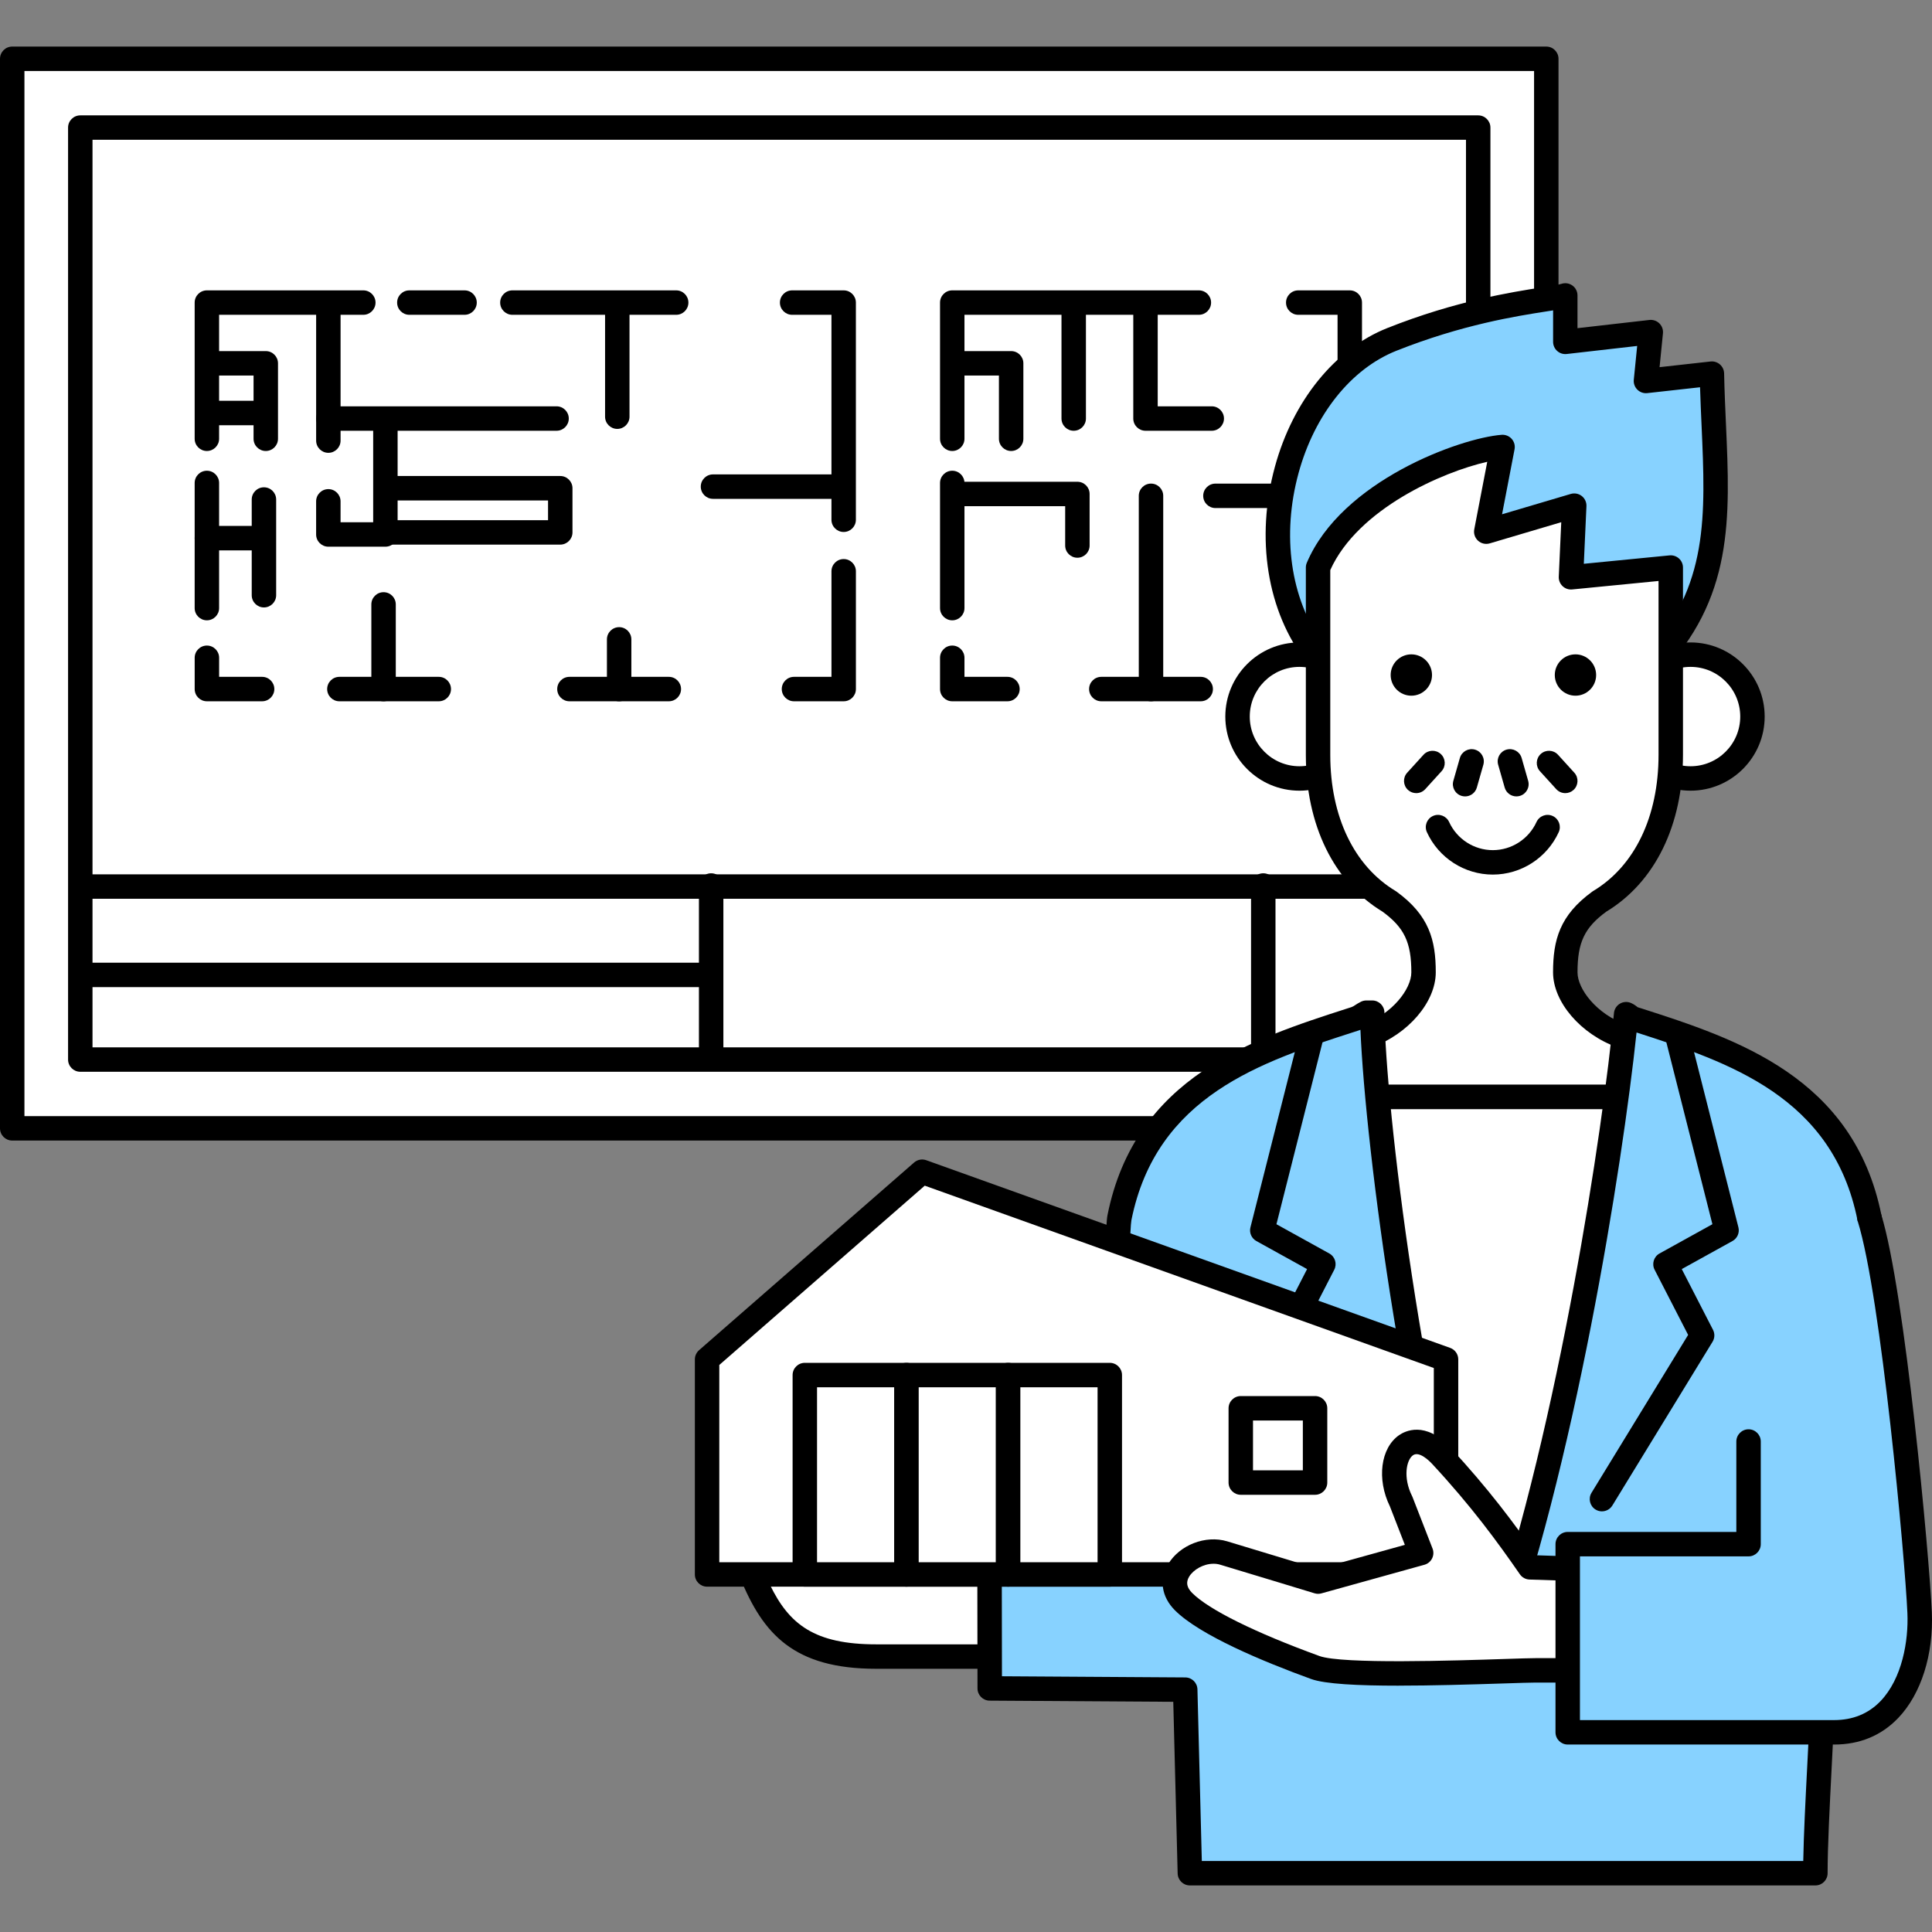 <?xml version="1.0" encoding="UTF-8"?><svg id="illust" xmlns="http://www.w3.org/2000/svg" width="1200" height="1200" viewBox="0 0 1200 1200"><rect x="0" y="0" width="1200" height="1200" fill="#808080" stroke="none"/><rect x="0" width="1200" height="1200" style="fill:none;"/><rect x="7.59" y="36.52" width="952.84" height="664.31" style="fill:#fff;"/><path d="M960.43,708.42H7.59c-4.19,0-7.59-3.4-7.59-7.59V36.52c0-4.19,3.4-7.59,7.59-7.59h952.84c4.19,0,7.59,3.4,7.59,7.59v664.31c0,4.19-3.4,7.59-7.59,7.59ZM15.18,693.25h937.66V44.11H15.18v649.13Z"/><rect x="49.87" y="79.25" width="868.27" height="578.87" style="fill:#fff;"/><path d="M918.14,665.7H49.87c-4.19,0-7.59-3.4-7.59-7.59V79.25c0-4.19,3.4-7.59,7.59-7.59h868.27c4.19,0,7.59,3.4,7.59,7.59v578.87c0,4.19-3.4,7.59-7.59,7.59ZM57.46,650.52h853.09V86.83H57.46v563.69Z"/><path d="M439.43,613.12H52.27c-4.19,0-7.59-3.4-7.59-7.59s3.4-7.59,7.59-7.59h387.16c4.19,0,7.59,3.4,7.59,7.59s-3.4,7.59-7.59,7.59Z"/><path d="M272.53,435.58h-61.73c-4.19,0-7.59-3.4-7.59-7.59s3.4-7.59,7.59-7.59h61.73c4.19,0,7.59,3.4,7.59,7.59s-3.4,7.59-7.59,7.59Z"/><path d="M415.42,435.58h-61.73c-4.19,0-7.59-3.4-7.59-7.59s3.4-7.59,7.59-7.59h61.73c4.19,0,7.59,3.4,7.59,7.59s-3.4,7.59-7.59,7.59Z"/><path d="M524.02,435.58h-30.86c-4.19,0-7.59-3.4-7.59-7.59s3.4-7.59,7.59-7.59h23.28v-65.57c0-4.19,3.4-7.59,7.59-7.59s7.59,3.4,7.59,7.59v73.16c0,4.19-3.4,7.59-7.59,7.59Z"/><path d="M524.02,330.42c-4.19,0-7.59-3.4-7.59-7.59v-127.3h-24.42c-4.19,0-7.59-3.4-7.59-7.59s3.4-7.59,7.59-7.59h32.01c4.19,0,7.59,3.4,7.59,7.59v134.89c0,4.19-3.4,7.59-7.59,7.59Z"/><path d="M419.99,195.53h-101.74c-4.19,0-7.59-3.4-7.59-7.59s3.4-7.59,7.59-7.59h101.74c4.19,0,7.59,3.4,7.59,7.59s-3.4,7.59-7.59,7.59Z"/><path d="M288.54,195.53h-34.29c-4.19,0-7.59-3.4-7.59-7.59s3.4-7.59,7.59-7.59h34.29c4.19,0,7.59,3.4,7.59,7.59s-3.4,7.59-7.59,7.59Z"/><path d="M128.5,280.12c-4.19,0-7.59-3.4-7.59-7.59v-84.59c0-4.19,3.4-7.59,7.59-7.59h97.16c4.19,0,7.59,3.4,7.59,7.59s-3.4,7.59-7.59,7.59h-89.57v77c0,4.19-3.4,7.59-7.59,7.59Z"/><path d="M128.5,385.29c-4.19,0-7.59-3.4-7.59-7.59v-77.73c0-4.19,3.4-7.59,7.59-7.59s7.59,3.4,7.59,7.59v77.73c0,4.19-3.4,7.59-7.59,7.59Z"/><path d="M162.8,435.58h-34.29c-4.19,0-7.59-3.4-7.59-7.59v-19.43c0-4.19,3.4-7.59,7.59-7.59s7.59,3.4,7.59,7.59v11.84h26.7c4.19,0,7.59,3.4,7.59,7.59s-3.4,7.59-7.59,7.59Z"/><path d="M165.08,280.12c-4.19,0-7.59-3.4-7.59-7.59v-39.28h-27.85c-4.19,0-7.59-3.4-7.59-7.59s3.4-7.59,7.59-7.59h35.44c4.19,0,7.59,3.4,7.59,7.59v46.87c0,4.19-3.4,7.59-7.59,7.59Z"/><path d="M163.94,377.29c-4.19,0-7.59-3.4-7.59-7.59v-59.44c0-4.19,3.4-7.59,7.59-7.59s7.59,3.4,7.59,7.59v59.44c0,4.19-3.4,7.59-7.59,7.59Z"/><path d="M159.37,341.85h-30.86c-4.19,0-7.59-3.4-7.59-7.59s3.4-7.59,7.59-7.59h30.86c4.19,0,7.59,3.4,7.59,7.59s-3.4,7.59-7.59,7.59Z"/><path d="M203.95,281.26c-4.19,0-7.59-3.4-7.59-7.59v-82.3c0-4.19,3.4-7.59,7.59-7.59s7.59,3.4,7.59,7.59v82.3c0,4.19-3.4,7.59-7.59,7.59Z"/><path d="M345.69,267.55h-141.74c-4.19,0-7.59-3.4-7.59-7.59s3.4-7.59,7.59-7.59h141.74c4.19,0,7.59,3.4,7.59,7.59s-3.4,7.59-7.59,7.59Z"/><path d="M383.41,266.4c-4.19,0-7.59-3.4-7.59-7.59v-69.73c0-4.19,3.4-7.59,7.59-7.59s7.59,3.4,7.59,7.59v69.73c0,4.19-3.4,7.59-7.59,7.59Z"/><path d="M238.24,435.58c-4.19,0-7.59-3.4-7.59-7.59v-52.58c0-4.19,3.4-7.59,7.59-7.59s7.59,3.4,7.59,7.59v52.58c0,4.19-3.4,7.59-7.59,7.59Z"/><path d="M239.38,339.56h-35.44c-4.19,0-7.59-3.4-7.59-7.59v-20.58c0-4.19,3.4-7.59,7.59-7.59s7.59,3.4,7.59,7.59v12.99h20.26v-62.14c0-4.19,3.4-7.59,7.59-7.59s7.59,3.4,7.59,7.59v69.73c0,4.19-3.4,7.59-7.59,7.59Z"/><path d="M347.98,338.28h-108.59c-4.19,0-7.59-3.4-7.59-7.59s3.4-7.59,7.59-7.59h101.01v-12.26h-98.72c-4.19,0-7.59-3.4-7.59-7.59s3.4-7.59,7.59-7.59h106.31c4.19,0,7.59,3.4,7.59,7.59v27.43c0,4.19-3.4,7.59-7.59,7.59Z"/><path d="M384.56,435.58c-4.19,0-7.59-3.4-7.59-7.59v-30.86c0-4.19,3.4-7.59,7.59-7.59s7.59,3.4,7.59,7.59v30.86c0,4.19-3.4,7.59-7.59,7.59Z"/><path d="M522.87,309.84h-80.02c-4.19,0-7.59-3.4-7.59-7.59s3.4-7.59,7.59-7.59h80.02c4.19,0,7.59,3.4,7.59,7.59s-3.4,7.59-7.59,7.59Z"/><path d="M163.94,264.12h-34.29c-4.19,0-7.59-3.4-7.59-7.59s3.4-7.59,7.59-7.59h34.29c4.19,0,7.59,3.4,7.59,7.59s-3.4,7.59-7.59,7.59Z"/><path d="M745.78,435.58h-61.73c-4.19,0-7.59-3.4-7.59-7.59s3.4-7.59,7.59-7.59h61.73c4.19,0,7.59,3.4,7.59,7.59s-3.4,7.59-7.59,7.59Z"/><path d="M838.37,435.58h-30.86c-4.19,0-7.59-3.4-7.59-7.59s3.4-7.59,7.59-7.59h23.27v-65.57c0-4.19,3.4-7.59,7.59-7.59s7.59,3.4,7.59,7.59v73.16c0,4.19-3.4,7.59-7.59,7.59Z"/><path d="M838.37,330.42c-4.19,0-7.59-3.4-7.59-7.59v-127.3h-24.42c-4.19,0-7.59-3.4-7.59-7.59s3.4-7.59,7.59-7.59h32.01c4.19,0,7.59,3.4,7.59,7.59v134.89c0,4.19-3.4,7.59-7.59,7.59Z"/><path d="M591.46,280.12c-4.19,0-7.59-3.4-7.59-7.59v-84.59c0-4.19,3.4-7.59,7.59-7.59h153.18c4.19,0,7.59,3.4,7.59,7.59s-3.4,7.59-7.59,7.59h-145.59v77c0,4.19-3.4,7.59-7.59,7.59Z"/><path d="M591.46,385.29c-4.19,0-7.59-3.4-7.59-7.59v-77.73c0-4.19,3.4-7.59,7.59-7.59s7.59,3.4,7.59,7.59v77.73c0,4.19-3.4,7.59-7.59,7.59Z"/><path d="M625.75,435.58h-34.29c-4.19,0-7.59-3.4-7.59-7.59v-19.43c0-4.19,3.4-7.59,7.59-7.59s7.59,3.4,7.59,7.59v11.84h26.7c4.19,0,7.59,3.4,7.59,7.59s-3.4,7.59-7.59,7.59Z"/><path d="M628.04,280.12c-4.19,0-7.59-3.4-7.59-7.59v-39.28h-27.85c-4.19,0-7.59-3.4-7.59-7.59s3.4-7.59,7.59-7.59h35.44c4.19,0,7.59,3.4,7.59,7.59v46.87c0,4.19-3.4,7.59-7.59,7.59Z"/><path d="M666.9,267.55c-4.19,0-7.59-3.4-7.59-7.59v-68.59c0-4.19,3.4-7.59,7.59-7.59s7.59,3.4,7.59,7.59v68.59c0,4.19-3.4,7.59-7.59,7.59Z"/><path d="M714.91,435.58c-4.19,0-7.59-3.4-7.59-7.59v-120.03c0-4.19,3.4-7.59,7.59-7.59s7.59,3.4,7.59,7.59v120.03c0,4.19-3.4,7.59-7.59,7.59Z"/><path d="M837.22,315.56h-82.3c-4.19,0-7.59-3.4-7.59-7.59s3.4-7.59,7.59-7.59h82.3c4.19,0,7.59,3.4,7.59,7.59s-3.4,7.59-7.59,7.59Z"/><path d="M752.64,267.55h-41.15c-4.19,0-7.59-3.4-7.59-7.59v-68.59c0-4.19,3.4-7.59,7.59-7.59s7.59,3.4,7.59,7.59v61h33.56c4.19,0,7.59,3.4,7.59,7.59s-3.4,7.59-7.59,7.59Z"/><path d="M669.19,346.42c-4.19,0-7.59-3.4-7.59-7.59v-24.42h-69c-4.19,0-7.59-3.4-7.59-7.59s3.4-7.59,7.59-7.59h76.59c4.19,0,7.59,3.4,7.59,7.59v32.01c0,4.19-3.4,7.59-7.59,7.59Z"/><path d="M913.36,558.25H52.27c-4.19,0-7.59-3.4-7.59-7.59s3.4-7.59,7.59-7.59h861.09c4.19,0,7.59,3.4,7.59,7.59s-3.4,7.59-7.59,7.59Z"/><path d="M441.71,665.05c-4.19,0-7.59-3.4-7.59-7.59v-107.45c0-4.19,3.4-7.59,7.59-7.59s7.59,3.4,7.59,7.59v107.45c0,4.19-3.4,7.59-7.59,7.59Z"/><path d="M784.64,665.05c-4.19,0-7.59-3.4-7.59-7.59v-107.45c0-4.19,3.4-7.59,7.59-7.59s7.59,3.4,7.59,7.59v107.45c0,4.19-3.4,7.59-7.59,7.59Z"/><path d="M466.81,977.31c13.66,33.39,30.36,51.6,77.41,51.6h75.89v-51s-153.3-2.13-153.3-.61Z" style="fill:#fff;"/><path d="M620.1,1036.51h-75.89c-51.12,0-70.21-21.55-84.43-56.32-.37-.91-.56-1.89-.56-2.87,0-2.03.83-4,2.27-5.43,3.06-3.02,3.19-3.14,82.6-2.42,37.72.34,75.74.86,76.12.87,4.15.06,7.48,3.44,7.48,7.59v51c0,4.19-3.4,7.59-7.59,7.59ZM478.25,984.41c11.92,24.5,27.57,36.92,65.96,36.92h68.3v-35.92c-45.56-.61-109.48-1.25-134.26-1Z"/><path d="M817.41,406.62c-47.05-60.71-20-169.14,47.05-195.79,56.13-22.31,98.66-24.28,107.76-27.32v28.84s53.12-6.07,53.12-6.07l-3.04,30.36,40.98-4.55c1.52,72.85,13.66,129.01-37.94,182.13l-207.94-7.59Z" style="fill:#87d2ff;"/><path d="M1025.35,421.8c-.09,0-.18,0-.28,0l-207.94-7.59c-2.25-.08-4.34-1.16-5.72-2.94-24.39-31.48-31.69-76.88-19.52-121.45,11.19-40.96,37.27-73.13,69.77-86.05,42.52-16.9,77.39-22.35,96.12-25.28,5.53-.87,10.31-1.61,12.04-2.19,2.31-.77,4.86-.39,6.84,1.04,1.98,1.43,3.15,3.72,3.15,6.16v20.33l44.67-5.1c2.29-.26,4.56.53,6.19,2.14,1.63,1.61,2.45,3.88,2.22,6.16l-2.1,21.02,31.66-3.52c2.12-.23,4.24.43,5.84,1.83,1.6,1.41,2.54,3.42,2.59,5.55.23,10.96.7,21.58,1.16,31.85,2.59,58.12,4.82,108.31-41.25,155.73-1.43,1.47-3.4,2.3-5.44,2.3ZM821.32,399.17l200.89,7.33c39.12-42,37.15-86.28,34.67-142.06-.35-7.76-.7-15.73-.95-23.91l-32.77,3.64c-2.29.26-4.55-.54-6.17-2.15-1.63-1.61-2.44-3.87-2.21-6.15l2.1-20.99-43.77,5c-2.16.25-4.3-.44-5.91-1.88-1.61-1.44-2.54-3.5-2.54-5.66v-19.56c-1.38.22-2.88.46-4.51.71-18.14,2.83-51.92,8.11-92.86,24.39-28.09,11.17-50.79,39.56-60.73,75.94-10.56,38.67-5.01,77.74,14.78,105.35Z"/><circle cx="1050.02" cy="445.07" r="38.45" style="fill:#fff;"/><path d="M1050.03,491.11c-25.39,0-46.04-20.65-46.04-46.04s20.65-46.04,46.04-46.04,46.04,20.65,46.04,46.04-20.65,46.04-46.04,46.04ZM1050.03,414.21c-17.02,0-30.86,13.84-30.86,30.86s13.84,30.86,30.86,30.86,30.86-13.84,30.86-30.86-13.84-30.86-30.86-30.86Z"/><circle cx="807.11" cy="445.07" r="38.45" style="fill:#fff;"/><path d="M807.11,491.11c-25.39,0-46.04-20.65-46.04-46.04s20.65-46.04,46.04-46.04,46.04,20.65,46.04,46.04-20.65,46.04-46.04,46.04ZM807.11,414.21c-17.02,0-30.86,13.84-30.86,30.86s13.84,30.86,30.86,30.86,30.86-13.84,30.86-30.86-13.84-30.86-30.86-30.86Z"/><path d="M1040.85,657.56c-10.01-5.37-21.18-9.87-33.71-14.17-21.25-7.59-34.91-25.8-34.91-39.46,0-19.73,4.55-31.87,21.25-44.02,30.36-18.21,44.27-53.12,44.27-91.07v-116.36l-61.97,6.07,2.02-44.52-54.64,16.19,10.12-52.62c-26.31,2.02-94.86,28.33-114.59,74.88v116.36c0,37.94,13.91,72.85,44.27,91.07,16.7,12.14,21.25,24.28,21.25,44.02,0,13.66-13.66,31.87-34.91,39.46-12.53,4.3-25.74,8.79-38.8,14.17l1.43,23.78h227.75l1.18-23.78Z" style="fill:#fff;"/><path d="M1039.67,688.93h-227.75c-4.01,0-7.34-3.13-7.58-7.13l-1.43-23.78c-.19-3.24,1.69-6.24,4.69-7.47,12.88-5.29,25.69-9.69,38.08-13.93l1.15-.39c17.78-6.35,29.78-21.83,29.78-32.28,0-18.58-4.35-27.78-17.87-37.69-30.29-18.34-47.65-53.81-47.65-97.39v-116.36c0-1.02.2-2.02.6-2.96,21.6-50.96,95.31-77.51,121-79.48,2.35-.18,4.67.75,6.24,2.51,1.58,1.76,2.24,4.16,1.79,6.49l-7.76,40.36,42.68-12.64c2.35-.69,4.9-.21,6.83,1.3,1.93,1.51,3.01,3.87,2.9,6.32l-1.63,35.77,53.26-5.22c2.13-.2,4.25.49,5.84,1.93,1.59,1.44,2.49,3.48,2.49,5.62v116.36c0,43.58-17.36,79.06-47.65,97.39-13.52,9.91-17.86,19.11-17.86,37.69,0,10.45,12,25.93,29.87,32.32,14.11,4.84,25.18,9.5,34.74,14.63,2.58,1.39,4.14,4.13,3.99,7.06l-1.18,23.78c-.2,4.04-3.53,7.21-7.58,7.21ZM819.06,673.75h213.38l.58-11.69c-7.88-3.91-17.03-7.61-28.35-11.49-22.86-8.17-40.04-28.2-40.04-46.64,0-20.02,4.08-35.39,24.38-50.15.18-.13.37-.26.56-.37,25.79-15.47,40.58-46.29,40.58-84.56v-107.99l-53.65,5.26c-2.21.21-4.37-.53-5.96-2.05-1.6-1.52-2.46-3.65-2.36-5.85l1.54-33.87-44.42,13.16c-2.54.75-5.29.13-7.25-1.65-1.96-1.78-2.86-4.45-2.36-7.06l8.07-41.97c-27.66,6.25-80.35,29.17-97.5,67.25v114.78c0,38.27,14.79,69.09,40.58,84.56.19.11.38.24.56.37,20.3,14.76,24.38,30.13,24.38,50.15,0,18.44-17.17,38.48-39.95,46.61l-1.24.42c-10.54,3.61-21.4,7.34-32.21,11.59l.67,11.19Z"/><polygon points="811.91 681.34 831.07 1000.58 1023.83 1000.58 1039.67 681.34 811.91 681.34" style="fill:#fff;"/><path d="M1023.83,1008.17h-192.76c-4.01,0-7.33-3.13-7.58-7.13l-19.16-319.24c-.13-2.09.62-4.14,2.05-5.66,1.43-1.52,3.43-2.39,5.52-2.39h227.75c2.08,0,4.06.85,5.5,2.36,1.43,1.51,2.19,3.53,2.08,5.61l-15.83,319.24c-.2,4.04-3.53,7.21-7.58,7.21ZM838.22,992.99h178.39l15.08-304.06h-211.72l18.25,304.06Z"/><path d="M965.71,419.27c0,7.09,5.75,12.84,12.84,12.84s12.84-5.75,12.84-12.84-5.75-12.84-12.84-12.84-12.84,5.75-12.84,12.84Z"/><path d="M863.77,419.27c0,7.09,5.75,12.84,12.84,12.84s12.84-5.75,12.84-12.84-5.75-12.84-12.84-12.84-12.84,5.75-12.84,12.84Z"/><path d="M927.2,543.22c-17.55,0-33.62-10.34-40.93-26.34-1.74-3.81-.06-8.32,3.75-10.06,3.81-1.75,8.31-.06,10.06,3.75,4.85,10.61,15.5,17.47,27.13,17.47s22.28-6.86,27.13-17.47c1.74-3.81,6.24-5.49,10.06-3.75,3.81,1.74,5.49,6.24,3.75,10.06-7.31,16-23.38,26.34-40.93,26.34Z"/><path d="M925.18,1166.17c.16-.33.32-.68.48-1.01-.31,0-.62,0-.93,0,.16.33.3.68.46,1.01Z" style="fill:none;"/><path d="M1161.16,756.41c-16.64-82.95-88.19-104.86-146.42-123.64-2.37-.8-2.5-1.82-4.74-2.84-6.72,71.56-36.75,273.91-85.49,405.57-45.97-132.61-71.59-344.76-72.22-406.51h-3.62c-2.91,1.43-3.81,2.72-6.98,3.79-58.24,18.78-129.78,40.69-146.42,123.64-2.3,9.9-4.73,192.06-4.73,192.06h-75.96l.15,100.23,121.41.77,2.91,114h388.49c0-39.95,6.76-116.72,7.24-202.35.49-89.8,32.28-179.31,26.37-204.71Z" style="fill:#87d2ff;"/><path d="M1127.55,1171.07h-388.5c-4.12,0-7.48-3.28-7.59-7.4l-2.72-106.65-114.06-.72c-4.17-.03-7.53-3.41-7.54-7.58l-.15-100.23c0-2.01.79-3.95,2.22-5.37,1.42-1.43,3.36-2.23,5.37-2.23h68.48c.59-42.45,2.61-176.67,4.83-186.19,17.22-85.88,90.26-109.42,148.94-128.33l2.55-.82c.85-.29,1.3-.58,2.29-1.23.92-.6,2.06-1.36,3.68-2.15,1.04-.51,2.18-.77,3.34-.77h3.62c4.16,0,7.55,3.35,7.59,7.51.58,57.57,23.26,250.14,64.88,383.09,43.47-128.6,70.92-310.75,77.68-382.78.23-2.44,1.63-4.63,3.75-5.86,2.12-1.23,4.71-1.36,6.94-.34,1.89.86,3.06,1.8,3.77,2.36.1.08.2.17.32.25l2.39.74c58.66,18.9,131.66,42.43,148.97,128.45,2.93,12.86-1.78,36.37-8.29,68.87-7.86,39.26-17.64,88.12-17.91,137.48-.27,49.87-2.69,97.09-4.64,135.02-1.39,27.21-2.6,50.72-2.6,67.29,0,4.19-3.4,7.59-7.59,7.59ZM746.45,1155.89h373.58c.28-16.14,1.34-36.93,2.55-60.48,1.94-37.78,4.35-84.81,4.62-134.33.28-50.82,10.22-100.48,18.21-140.38,5.69-28.41,10.6-52.94,8.36-62.57-.02-.08-.03-.15-.05-.23-15.38-76.7-79.84-98.1-137.23-116.6-8.81,83.27-38.7,272.13-84.86,396.82-1.11,3-3.9,4.94-7.2,4.95-3.2-.03-6.04-2.08-7.09-5.1-44.17-127.42-69.36-325.89-72.34-398.33-.28.11-.58.21-.88.32l-2.63.85c-57.77,18.62-123.24,39.71-138.76,117.09-1.61,8.59-3.66,121.49-4.58,190.67-.06,4.15-3.44,7.49-7.59,7.49h-68.36l.13,85.1,113.88.72c4.1.03,7.43,3.3,7.54,7.4l2.72,106.6Z"/><path d="M861.44,938.73c-2.55,0-5.05-1.29-6.48-3.63l-62.23-101.69c-1.38-2.26-1.49-5.08-.28-7.43l19.4-37.72-31.5-17.43c-3.02-1.67-4.53-5.16-3.68-8.5l30.36-119.9c1.03-4.06,5.15-6.52,9.22-5.49,4.06,1.03,6.52,5.16,5.49,9.22l-28.92,114.23,32.83,18.17c3.59,1.99,4.95,6.46,3.07,10.11l-20.82,40.47,60,98.05c2.19,3.57,1.06,8.25-2.51,10.43-1.24.76-2.6,1.12-3.95,1.12Z"/><path d="M994.99,938.73c-1.35,0-2.72-.36-3.95-1.12-3.57-2.19-4.7-6.86-2.51-10.43l60-98.05-20.82-40.47c-1.88-3.65-.51-8.13,3.07-10.11l32.83-18.17-28.92-114.23c-1.03-4.06,1.43-8.19,5.49-9.22,4.06-1.03,8.19,1.43,9.22,5.49l30.36,119.9c.85,3.34-.67,6.83-3.68,8.5l-31.5,17.43,19.4,37.72c1.21,2.36,1.11,5.17-.28,7.43l-62.23,101.69c-1.43,2.34-3.93,3.63-6.48,3.63Z"/><path d="M879.64,492.63c-1.82,0-3.65-.65-5.1-1.97-3.1-2.82-3.33-7.62-.51-10.72l10.12-11.13c2.82-3.1,7.62-3.33,10.72-.51,3.1,2.82,3.33,7.62.51,10.72l-10.12,11.13c-1.5,1.65-3.55,2.48-5.62,2.48Z"/><path d="M910,494.66c-.69,0-1.39-.1-2.09-.29-4.03-1.15-6.36-5.35-5.21-9.38l4.05-14.17c1.15-4.03,5.35-6.36,9.38-5.21,4.03,1.15,6.36,5.35,5.21,9.38l-4.05,14.17c-.95,3.33-3.99,5.51-7.29,5.51Z"/><path d="M972.23,492.63c-2.06,0-4.12-.84-5.62-2.48l-10.12-11.13c-2.82-3.1-2.59-7.9.51-10.72,3.1-2.82,7.9-2.59,10.72.51l10.12,11.13c2.82,3.1,2.59,7.9-.51,10.72-1.45,1.32-3.28,1.97-5.1,1.97Z"/><path d="M941.87,494.66c-3.3,0-6.34-2.17-7.29-5.51l-4.05-14.17c-1.15-4.03,1.18-8.23,5.21-9.38,4.03-1.14,8.23,1.18,9.38,5.21l4.05,14.17c1.15,4.03-1.18,8.23-5.21,9.38-.7.2-1.4.29-2.09.29Z"/><polygon points="898.16 844.35 572.75 727.79 439.18 844.35 439.18 977.92 898.16 977.92 898.16 844.35" style="fill:#fff;"/><path d="M898.16,985.51h-458.98c-4.19,0-7.59-3.4-7.59-7.59v-133.57c0-2.19.95-4.28,2.6-5.72l133.57-116.57c2.07-1.81,4.96-2.36,7.55-1.43l325.41,116.57c3.02,1.08,5.03,3.94,5.03,7.14v133.57c0,4.19-3.4,7.59-7.59,7.59ZM446.77,970.33h443.8v-120.63l-316.19-113.26-127.61,111.37v122.53Z"/><rect x="499.89" y="854.07" width="63.14" height="123.85" style="fill:#fff;"/><path d="M563.03,985.51h-63.14c-4.19,0-7.59-3.4-7.59-7.59v-123.85c0-4.19,3.4-7.59,7.59-7.59h63.14c4.19,0,7.59,3.4,7.59,7.59v123.85c0,4.19-3.4,7.59-7.59,7.59ZM507.48,970.33h47.96v-108.67h-47.96v108.67Z"/><rect x="563.03" y="854.07" width="63.14" height="123.85" style="fill:#fff;"/><path d="M626.17,985.51h-63.14c-4.19,0-7.59-3.4-7.59-7.59v-123.85c0-4.19,3.4-7.59,7.59-7.59h63.14c4.19,0,7.59,3.4,7.59,7.59v123.85c0,4.19-3.4,7.59-7.59,7.59ZM570.62,970.33h47.96v-108.67h-47.96v108.67Z"/><rect x="626.17" y="854.07" width="63.14" height="123.85" style="fill:#fff;"/><path d="M689.31,985.51h-63.14c-4.19,0-7.59-3.4-7.59-7.59v-123.85c0-4.19,3.4-7.59,7.59-7.59h63.14c4.19,0,7.59,3.4,7.59,7.59v123.85c0,4.19-3.4,7.59-7.59,7.59ZM633.76,970.33h47.96v-108.67h-47.96v108.67Z"/><rect x="770.67" y="874.71" width="46.14" height="46.14" style="fill:#fff;"/><path d="M816.81,928.44h-46.14c-4.19,0-7.59-3.4-7.59-7.59v-46.14c0-4.19,3.4-7.59,7.59-7.59h46.14c4.19,0,7.59,3.4,7.59,7.59v46.14c0,4.19-3.4,7.59-7.59,7.59ZM778.26,913.26h30.96v-30.96h-30.96v30.96Z"/><path d="M950.25,973.5c-16-23.11-32-44.44-55.11-69.33-20.81-22.41-37.33,3.56-24.89,28.44l12.44,32-64,17.78s-40.89-12.44-58.66-17.78c-17.78-5.33-40.89,14.22-24.89,30.22,16,16,62.22,33.78,81.77,40.89,19.55,7.11,120.88,1.78,136.88,1.78h51.55v-62.22l-55.11-1.78Z" style="fill:#fff;"/><path d="M868.73,1047c-25.17,0-45.77-1.01-54.4-4.15-30.03-10.92-69.08-27.19-84.55-42.65-8.37-8.37-9.96-19.08-4.25-28.64,7.16-11.99,23.28-18.23,36.68-14.22,15.36,4.61,47.98,14.53,56.58,17.14l53.79-14.94-9.28-23.87c-8.29-16.9-5.82-36.29,5.7-44.27,3.52-2.44,16.21-9.1,31.7,7.59,23.63,25.44,39.82,47.25,53.61,67.03l51.3,1.66c4.09.13,7.34,3.49,7.34,7.59v62.22c0,4.19-3.4,7.59-7.59,7.59h-51.55c-3.18,0-10.2.23-19.09.52-22.37.73-45.67,1.39-65.99,1.39ZM753.7,971.28c-6.26,0-12.54,3.71-15.13,8.06-2.08,3.49-1.47,6.71,1.95,10.12,10.38,10.38,39.18,24.64,79,39.12,14.15,5.14,84.62,2.84,114.71,1.85,9.38-.31,16.16-.53,19.58-.53h43.96v-47.28l-47.76-1.54c-2.4-.08-4.63-1.29-5.99-3.27-13.95-20.15-30.2-42.39-54.43-68.49-1.82-1.96-8.05-8.14-11.94-5.45-4.12,2.85-6.34,13.87-.6,25.33.1.21.2.42.29.64l12.44,32c.78,2,.67,4.23-.29,6.15-.96,1.92-2.69,3.34-4.75,3.91l-64,17.78c-1.39.39-2.86.37-4.24-.05,0,0-40.87-12.44-58.63-17.77-1.36-.41-2.76-.59-4.16-.59Z"/><path d="M1192.31,1001.6c-1.52-34.91-16.7-198.83-31.15-245.18l-24.83,7.47-50.26,131.47v63.75h-112.32v116.87h165.44c40.98,0,54.52-42.2,53.12-74.37Z" style="fill:#87d2ff;"/><path d="M1139.18,1083.56h-165.44c-4.19,0-7.59-3.4-7.59-7.59v-116.87c0-4.19,3.4-7.59,7.59-7.59h104.73v-56.16c0-4.19,3.4-7.59,7.59-7.59s7.59,3.4,7.59,7.59v63.75c0,4.19-3.4,7.59-7.59,7.59h-104.73v101.69h157.85c11.65,0,21.36-3.97,28.87-11.81,13.43-14.03,17.42-37.43,16.67-54.64-1.46-33.59-16.4-197.05-30.81-243.25-1.25-4,.98-8.26,4.99-9.5,4-1.25,8.26.98,9.5,4.99,14.77,47.36,30.01,213.13,31.49,247.11,1.15,26.35-6.66,50.95-20.88,65.8-10.48,10.94-23.88,16.49-39.83,16.49Z"/></svg>
